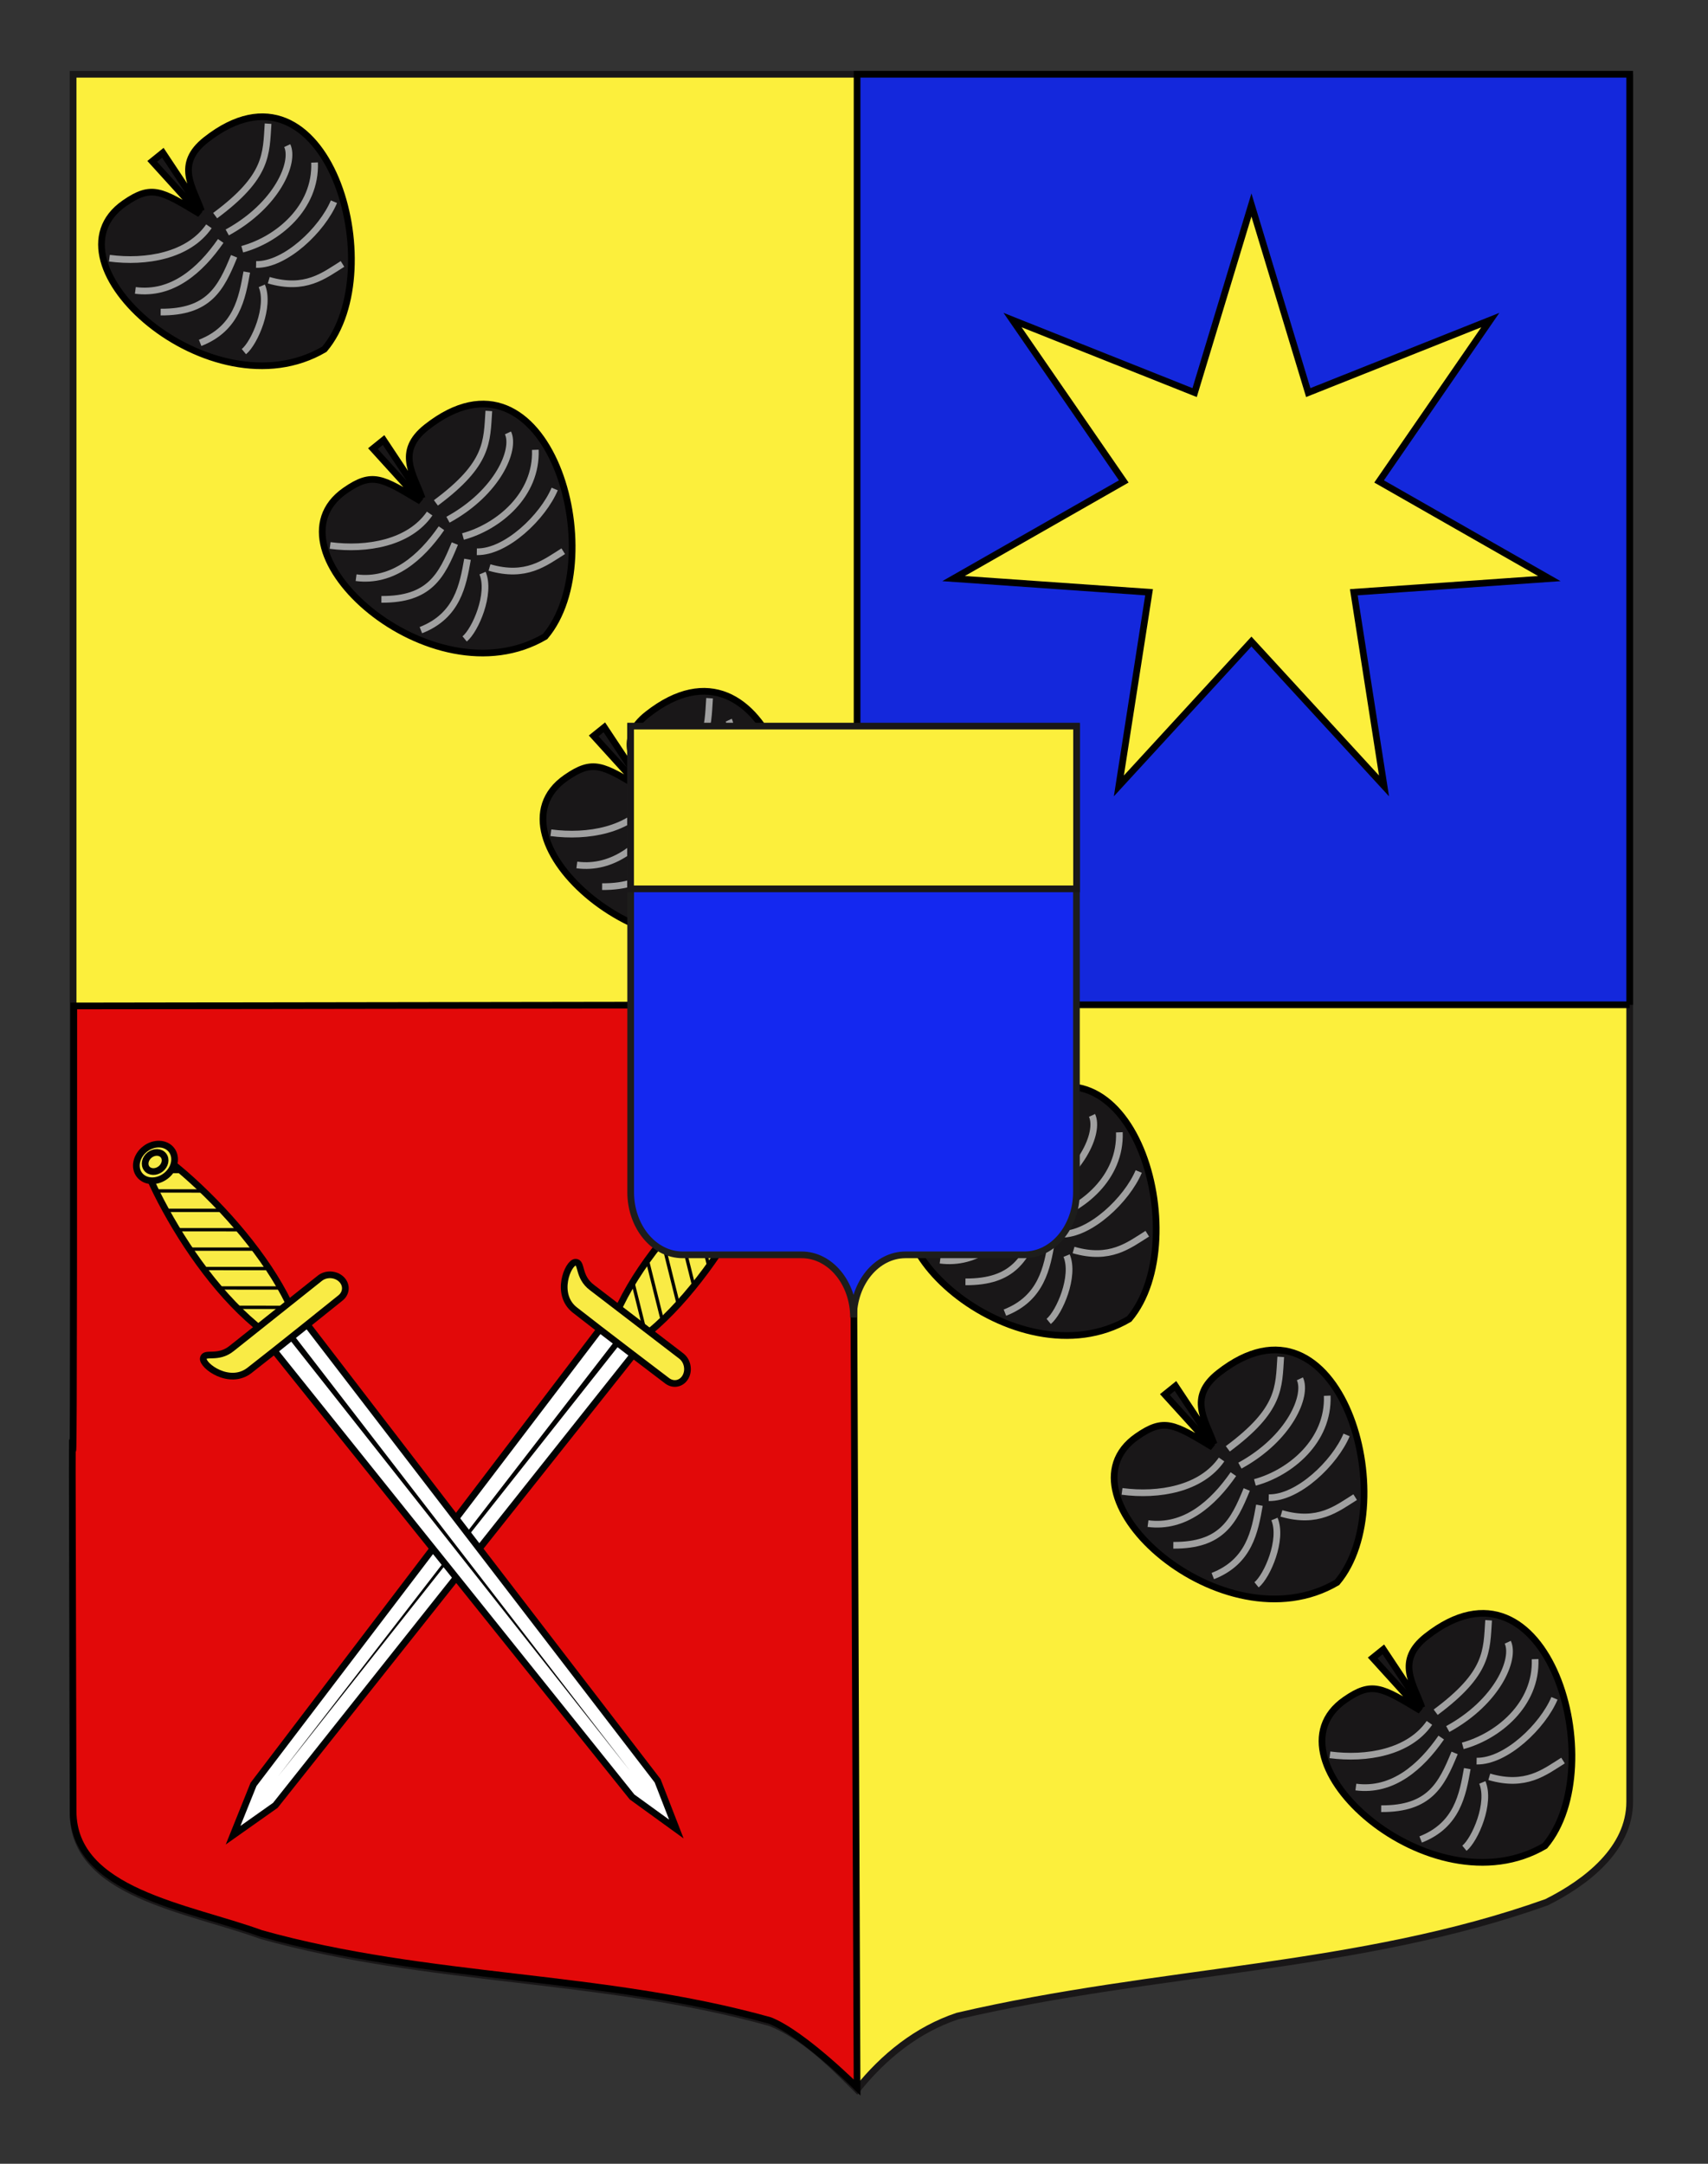 <?xml version="1.0" encoding="utf-8"?>
<!-- Generator: Adobe Illustrator 15.1.0, SVG Export Plug-In . SVG Version: 6.00 Build 0)  -->
<!DOCTYPE svg PUBLIC "-//W3C//DTD SVG 1.1//EN" "http://www.w3.org/Graphics/SVG/1.1/DTD/svg11.dtd">
<svg version="1.1" id="Blason" xmlns="http://www.w3.org/2000/svg" xmlns:xlink="http://www.w3.org/1999/xlink" x="0px" y="0px"
	 width="255.119px" height="323.148px" viewBox="0 0 255.119 323.148" enable-background="new 0 0 255.119 323.148"
	 xml:space="preserve">
<rect x="0" y="0" width="255.119" height="323.148" fill="#333333" stroke="none"/>
<path fill="#FCEF3C" stroke="#191718" d="M243.423,11.091c-78,0-154.504,0-232.504,0c0,135.583,0,149.083,0,259.749
	c0,12.043,17.098,14.25,28.1,18.25c25,7,51,6,76,13c5,2,9,6,12.999,10c4-5,9-9,15-11c30-7,60-7,88-17c6-3,12.405-8,12.405-15
	C243.423,245.549,243.423,147.466,243.423,11.091"/>
<polyline fill="#1428DC" stroke="#000000" points="243.423,150.063 128.021,150.063 128.021,11.091 243.423,11.091 243.423,150.063 
	"/>
<path fill="#E20909" stroke="#000000" d="M11.021,150.234c0,135.583-0.426-0.171-0.102,120.272
	c0.032,12.043,17.098,14.25,28.1,18.25c25,7,51,6,76,13c5,2,12.999,10,12.999,10l-0.663-161.693L11.021,150.234z"/>
<g>
	<path id="path3829" fill="#191718" stroke="#000000" d="M48.453,52.156c10.004-11.844,0.413-45.493-17.687-31.276
		c-4.659,3.661-1.903,7.097-0.683,10.619l-5.759-8.684l-1.589,1.281l7.131,7.858c-5.801-3.479-7.213-4.427-11.293-1.585
		C5.868,39.218,31.475,62.141,48.453,52.156z"/>
	<path id="path3847" fill="#191718" stroke="#A0A0A0" d="M51.158,39.417c-2.79,1.751-5.55,4.016-11.014,2.432"/>
	<path id="path3849" fill="#191718" stroke="#A0A0A0" d="M49.879,30.126c-1.739,4.141-7.231,9.46-11.628,9.375"/>
	<path id="path3851" fill="#191718" stroke="#A0A0A0" d="M46.986,24.273c0.26,6.766-5.528,11.516-10.803,12.949"/>
	<path id="path3853_2_" fill="#191718" stroke="#A0A0A0" d="M42.904,21.748c1.168,2.499-1.507,8.889-8.961,12.966"/>
	<path id="path3855_2_" fill="#191718" stroke="#A0A0A0" d="M20.216,43.373c5.48,0.721,9.694-2.979,12.753-7.389"/>
	<path id="path3857" fill="#191718" stroke="#A0A0A0" d="M23.998,46.609c7.197,0.045,9.005-3.519,10.967-8.331"/>
	<path id="path3859" fill="#191718" stroke="#A0A0A0" d="M29.894,51.206c5.478-2.146,6.275-6.702,6.964-10.58"/>
	<path id="path3861" fill="#191718" stroke="#A0A0A0" d="M36.431,52.517c1.603-1.317,3.959-6.768,2.674-9.83"/>
	<path id="path3853_1_" fill="#191718" stroke="#A0A0A0" d="M40.043,18.47c-0.31,4.578,0.001,7.867-7.906,13.732"/>
	<path id="path3855_1_" fill="#191718" stroke="#A0A0A0" d="M16.338,38.562c5.48,0.722,11.808-0.355,14.867-4.767"/>
</g>
<g>
	<path id="path3829_1_" fill="#191718" stroke="#000000" d="M81.424,95.059c10.004-11.843,0.413-45.493-17.687-31.275
		c-4.659,3.66-1.902,7.097-0.683,10.618l-5.759-8.683L55.707,67l7.132,7.857c-5.802-3.478-7.213-4.426-11.293-1.585
		C38.839,82.121,64.447,105.044,81.424,95.059z"/>
	<path id="path3847_1_" fill="#191718" stroke="#A0A0A0" d="M84.129,82.321c-2.79,1.752-5.55,4.017-11.014,2.433"/>
	<path id="path3849_1_" fill="#191718" stroke="#A0A0A0" d="M82.851,73.031c-1.738,4.141-7.231,9.46-11.628,9.375"/>
	<path id="path3851_1_" fill="#191718" stroke="#A0A0A0" d="M79.958,67.177c0.26,6.765-5.528,11.515-10.803,12.949"/>
	<path id="path3853_4_" fill="#191718" stroke="#A0A0A0" d="M75.876,64.651c1.168,2.499-1.508,8.89-8.962,12.967"/>
	<path id="path3855_4_" fill="#191718" stroke="#A0A0A0" d="M53.188,86.276c5.48,0.722,9.694-2.978,12.753-7.388"/>
	<path id="path3857_1_" fill="#191718" stroke="#A0A0A0" d="M56.969,89.513c7.197,0.045,9.005-3.519,10.968-8.331"/>
	<path id="path3859_1_" fill="#191718" stroke="#A0A0A0" d="M62.866,94.109c5.479-2.146,6.275-6.701,6.964-10.58"/>
	<path id="path3861_1_" fill="#191718" stroke="#A0A0A0" d="M69.403,95.42c1.603-1.318,3.959-6.769,2.674-9.83"/>
	<path id="path3853_3_" fill="#191718" stroke="#A0A0A0" d="M73.015,61.374c-0.311,4.578,0.001,7.867-7.906,13.731"/>
	<path id="path3855_3_" fill="#191718" stroke="#A0A0A0" d="M49.31,81.466c5.479,0.721,11.808-0.356,14.866-4.767"/>
</g>
<g>
	<path id="path3829_2_" fill="#191718" stroke="#000000" d="M114.396,137.962c10.004-11.843,0.412-45.493-17.687-31.276
		c-4.659,3.661-1.902,7.098-0.683,10.619l-5.759-8.683l-1.59,1.28l7.132,7.858c-5.802-3.478-7.213-4.426-11.293-1.585
		C71.812,125.024,97.419,147.948,114.396,137.962z"/>
	<path id="path3847_2_" fill="#191718" stroke="#A0A0A0" d="M117.102,125.224c-2.79,1.751-5.55,4.017-11.014,2.433"/>
	<path id="path3849_2_" fill="#191718" stroke="#A0A0A0" d="M115.823,115.933c-1.739,4.142-7.231,9.46-11.628,9.375"/>
	<path id="path3851_2_" fill="#191718" stroke="#A0A0A0" d="M112.93,110.08c0.26,6.765-5.527,11.515-10.802,12.948"/>
	<path id="path3853_6_" fill="#191718" stroke="#A0A0A0" d="M108.849,107.555c1.168,2.499-1.508,8.889-8.962,12.966"/>
	<path id="path3855_6_" fill="#191718" stroke="#A0A0A0" d="M86.16,129.18c5.48,0.721,9.694-2.978,12.753-7.388"/>
	<path id="path3857_2_" fill="#191718" stroke="#A0A0A0" d="M89.941,132.416c7.197,0.045,9.005-3.52,10.968-8.331"/>
	<path id="path3859_2_" fill="#191718" stroke="#A0A0A0" d="M95.838,137.013c5.479-2.146,6.275-6.702,6.964-10.58"/>
	<path id="path3861_2_" fill="#191718" stroke="#A0A0A0" d="M102.375,138.324c1.603-1.318,3.959-6.769,2.674-9.83"/>
	<path id="path3853_5_" fill="#191718" stroke="#A0A0A0" d="M105.987,104.277c-0.311,4.578,0.001,7.867-7.906,13.732"/>
	<path id="path3855_5_" fill="#191718" stroke="#A0A0A0" d="M82.282,124.369c5.479,0.721,11.808-0.356,14.866-4.768"/>
</g>
<g>
	<path id="path3829_3_" fill="#191718" stroke="#000000" d="M168.662,196.987c10.004-11.843,0.412-45.491-17.688-31.275
		c-4.658,3.661-1.902,7.098-0.682,10.619l-5.76-8.684l-1.59,1.281l7.133,7.858c-5.803-3.479-7.213-4.427-11.293-1.586
		C126.076,184.05,151.683,206.973,168.662,196.987z"/>
	<path id="path3847_3_" fill="#191718" stroke="#A0A0A0" d="M171.367,184.25c-2.791,1.751-5.552,4.016-11.015,2.432"/>
	<path id="path3849_3_" fill="#191718" stroke="#A0A0A0" d="M170.087,174.959c-1.738,4.141-7.23,9.459-11.627,9.375"/>
	<path id="path3851_3_" fill="#191718" stroke="#A0A0A0" d="M167.194,169.105c0.261,6.766-5.526,11.516-10.803,12.949"/>
	<path id="path3853_8_" fill="#191718" stroke="#A0A0A0" d="M163.112,166.58c1.168,2.499-1.508,8.889-8.961,12.967"/>
	<path id="path3855_8_" fill="#191718" stroke="#A0A0A0" d="M140.425,188.205c5.48,0.721,9.693-2.979,12.752-7.39"/>
	<path id="path3857_3_" fill="#191718" stroke="#A0A0A0" d="M144.207,191.441c7.196,0.045,9.004-3.519,10.967-8.331"/>
	<path id="path3859_3_" fill="#191718" stroke="#A0A0A0" d="M150.103,196.038c5.479-2.146,6.275-6.702,6.963-10.58"/>
	<path id="path3861_3_" fill="#191718" stroke="#A0A0A0" d="M156.64,197.35c1.603-1.317,3.959-6.769,2.674-9.83"/>
	<path id="path3853_7_" fill="#191718" stroke="#A0A0A0" d="M160.251,163.303c-0.311,4.578,0.002,7.866-7.906,13.732"/>
	<path id="path3855_7_" fill="#191718" stroke="#A0A0A0" d="M136.546,183.395c5.48,0.722,11.809-0.355,14.867-4.767"/>
</g>
<g>
	<path id="path3829_4_" fill="#191718" stroke="#000000" d="M199.71,236.328c10.004-11.845,0.412-45.493-17.688-31.276
		c-4.658,3.661-1.902,7.097-0.683,10.619l-5.76-8.683l-1.59,1.28l7.132,7.857c-5.803-3.479-7.213-4.426-11.293-1.586
		C157.125,223.391,182.731,246.314,199.71,236.328z"/>
	<path id="path3847_4_" fill="#191718" stroke="#A0A0A0" d="M202.416,223.59c-2.791,1.752-5.551,4.016-11.015,2.432"/>
	<path id="path3849_4_" fill="#191718" stroke="#A0A0A0" d="M201.136,214.299c-1.738,4.141-7.23,9.46-11.627,9.375"/>
	<path id="path3851_4_" fill="#191718" stroke="#A0A0A0" d="M198.244,208.445c0.26,6.767-5.527,11.517-10.804,12.949"/>
	<path id="path3853_10_" fill="#191718" stroke="#A0A0A0" d="M194.162,205.92c1.168,2.5-1.509,8.889-8.961,12.967"/>
	<path id="path3855_10_" fill="#191718" stroke="#A0A0A0" d="M171.474,227.545c5.479,0.722,9.693-2.979,12.752-7.388"/>
	<path id="path3857_4_" fill="#191718" stroke="#A0A0A0" d="M175.255,230.781c7.196,0.046,9.004-3.519,10.967-8.33"/>
	<path id="path3859_4_" fill="#191718" stroke="#A0A0A0" d="M181.151,235.379c5.479-2.146,6.275-6.702,6.963-10.58"/>
	<path id="path3861_4_" fill="#191718" stroke="#A0A0A0" d="M187.688,236.689c1.603-1.317,3.959-6.768,2.674-9.83"/>
	<path id="path3853_9_" fill="#191718" stroke="#A0A0A0" d="M191.3,202.643c-0.311,4.578,0.001,7.867-7.906,13.732"/>
	<path id="path3855_9_" fill="#191718" stroke="#A0A0A0" d="M167.595,222.734c5.48,0.722,11.809-0.354,14.867-4.766"/>
</g>
<g>
	<path id="path3829_5_" fill="#191718" stroke="#000000" d="M230.759,275.668c10.004-11.842,0.412-45.492-17.688-31.275
		c-4.658,3.66-1.902,7.097-0.682,10.619l-5.761-8.684l-1.59,1.28l7.132,7.857c-5.802-3.477-7.213-4.426-11.293-1.584
		C188.173,262.73,213.78,285.654,230.759,275.668z"/>
	<path id="path3847_5_" fill="#191718" stroke="#A0A0A0" d="M233.464,262.93c-2.791,1.752-5.551,4.019-11.014,2.432"/>
	<path id="path3849_5_" fill="#191718" stroke="#A0A0A0" d="M232.185,253.639c-1.738,4.142-7.229,9.461-11.627,9.377"/>
	<path id="path3851_5_" fill="#191718" stroke="#A0A0A0" d="M229.292,247.787c0.26,6.764-5.527,11.514-10.803,12.948"/>
	<path id="path3853_12_" fill="#191718" stroke="#A0A0A0" d="M225.21,245.262c1.168,2.498-1.508,8.889-8.961,12.965"/>
	<path id="path3855_12_" fill="#191718" stroke="#A0A0A0" d="M202.522,266.887c5.479,0.721,9.693-2.979,12.752-7.389"/>
	<path id="path3857_5_" fill="#191718" stroke="#A0A0A0" d="M206.304,270.123c7.196,0.045,9.004-3.521,10.967-8.332"/>
	<path id="path3859_5_" fill="#191718" stroke="#A0A0A0" d="M212.201,274.719c5.478-2.145,6.274-6.701,6.963-10.58"/>
	<path id="path3861_5_" fill="#191718" stroke="#A0A0A0" d="M218.737,276.029c1.603-1.317,3.959-6.768,2.674-9.829"/>
	<path id="path3853_11_" fill="#191718" stroke="#A0A0A0" d="M222.349,241.982c-0.311,4.578,0.002,7.867-7.906,13.732"/>
	<path id="path3855_11_" fill="#191718" stroke="#A0A0A0" d="M198.644,262.076c5.48,0.721,11.809-0.357,14.867-4.769"/>
</g>
<g>
	<g>
		<path id="rect4549_3_" fill="#F9EB45" stroke="#010202" d="M92.661,194.857c-3.497,7.168-1.528,8.978,4.383,4.035
			c5.91-4.94,11.361-12.707,14.966-19.768c3.607-7.064,2.146-8.406-3.708-3.414C102.448,180.707,96.153,187.69,92.661,194.857z"/>
		<g id="g4551_3_" transform="translate(5.076,0)">
			<path id="rect2770_3_" fill="#FFFFFF" stroke="#010202" d="M32.789,266.497l-3.05,7.584l6.314-4.461L90.888,200.6l-4.597-4.397
				L32.789,266.497z"/>
			<path id="path2773_3_" fill="#010202" d="M88.544,199.454l-52.026,65.78l51.359-66.42L88.544,199.454z"/>
		</g>
		<path id="path16111_3_" fill="#010202" d="M111.124,173.198c-0.151,0.095-0.3,0.19-0.444,0.291l1.476,5.909
			c0.115-0.227,0.227-0.453,0.339-0.684L111.124,173.198z M108.604,175.073c-0.144,0.114-0.285,0.234-0.428,0.354l1.922,7.736
			c0.124-0.21,0.245-0.422,0.365-0.631L108.604,175.073z M106.15,177.195c-0.142,0.127-0.284,0.254-0.424,0.382l2.251,9.028
			c0.124-0.192,0.25-0.383,0.374-0.578L106.15,177.195z M103.73,179.484c-0.137,0.136-0.271,0.273-0.409,0.408l2.457,9.876
			c0.13-0.177,0.261-0.352,0.387-0.527L103.73,179.484z M101.361,181.957c-0.133,0.147-0.269,0.294-0.402,0.44l2.557,10.269
			c0.133-0.159,0.262-0.322,0.394-0.484L101.361,181.957z M99.04,184.627c-0.13,0.158-0.265,0.322-0.394,0.483l2.543,10.209
			c0.138-0.145,0.272-0.296,0.406-0.442L99.04,184.627z M96.78,187.535c-0.128,0.178-0.258,0.35-0.384,0.528l2.409,9.662
			c0.05-0.043,0.101-0.088,0.153-0.132c0.088-0.087,0.177-0.172,0.267-0.261L96.78,187.535z M94.591,190.721
			c-0.121,0.203-0.243,0.404-0.364,0.609l2.119,8.522c0.146-0.115,0.289-0.229,0.432-0.348L94.591,190.721z"/>
		<path fill="#F9EB45" stroke="#010202" d="M102.382,205.654c0.586-1.021,0.304-2.426-0.626-3.139L88.42,192.288
			c-2.175-1.625-1.418-3.869-2.49-3.779c-1.103,0.094-3.056,4.766-0.095,7.115c3.597,2.843,13.809,10.588,13.809,10.588
			C100.576,206.926,101.8,206.676,102.382,205.654L102.382,205.654z"/>
		<g>
			
				<ellipse transform="matrix(-0.616 0.788 -0.788 -0.616 319.508 193.154)" fill="#F9EB45" stroke="#010202" cx="112.649" cy="174.496" rx="2.538" ry="3.034"/>
			
				<ellipse transform="matrix(-0.616 0.788 -0.788 -0.616 319.519 193.031)" fill="#F9EB45" stroke="#010202" cx="112.686" cy="174.436" rx="1.327" ry="1.584"/>
		</g>
	</g>
	<g>
		<path id="rect4549_2_" fill="#F9EB45" stroke="#010202" d="M38.151,197.867c6.109,5.127,8.339,3.653,4.976-3.277
			c-3.366-6.93-9.583-14.097-15.561-19.305c-5.981-5.208-7.636-4.116-4.208,2.772C26.789,184.948,32.041,192.746,38.151,197.867z"/>
		<g id="g4551_2_" transform="translate(5.076,0)">
			<path id="rect2770_2_" fill="#FFFFFF" stroke="#010202" d="M89.33,268.366l6.621,4.795l-2.799-7.205l-53.706-69.905l-5.381,3.396
				L89.33,268.366z"/>
			<path id="path2773_2_" fill="#010202" d="M37.766,198.049l51.242,66.394l-52.021-65.9L37.766,198.049z"/>
		</g>
		<path id="path16111_2_" fill="#010202" d="M21.601,174.713c0.056,0.169,0.113,0.337,0.175,0.502l6.09-0.002
			c-0.192-0.166-0.384-0.33-0.582-0.495L21.601,174.713z M22.81,177.614c0.079,0.165,0.159,0.331,0.241,0.498l7.971,0.008
			c-0.174-0.17-0.35-0.341-0.525-0.509L22.81,177.614z M24.276,180.507c0.089,0.167,0.177,0.337,0.269,0.503h9.305
			c-0.157-0.167-0.313-0.336-0.471-0.503H24.276z M25.912,183.408c0.099,0.166,0.2,0.33,0.298,0.495l10.175,0.005
			c-0.138-0.168-0.277-0.336-0.419-0.502L25.912,183.408z M27.739,186.306c0.111,0.165,0.219,0.331,0.331,0.495l10.582,0.003
			c-0.124-0.168-0.25-0.331-0.377-0.499L27.739,186.306z M29.768,189.201c0.123,0.167,0.249,0.336,0.375,0.501l10.521,0.003
			c-0.107-0.168-0.222-0.336-0.333-0.502L29.768,189.201z M32.043,192.1c0.14,0.167,0.277,0.336,0.419,0.501l9.958,0.001
			c-0.03-0.06-0.061-0.119-0.09-0.182c-0.064-0.105-0.125-0.213-0.188-0.322L32.043,192.1z M34.604,194.993
			c0.167,0.167,0.334,0.335,0.502,0.501l8.786,0.006c-0.078-0.168-0.155-0.334-0.237-0.502L34.604,194.993z"/>
		<path fill="#F9EB45" stroke="#010202" d="M50.978,191.047c-0.848-0.814-2.279-0.881-3.196-0.152l-13.149,10.467
			c-2.104,1.718-4.095,0.439-4.268,1.502c-0.178,1.091,3.883,4.117,6.881,1.812c3.628-2.803,13.613-10.836,13.613-10.836
			C51.776,193.108,51.831,191.858,50.978,191.047L50.978,191.047z"/>
		<g>
			
				<ellipse transform="matrix(0.616 0.788 -0.788 0.616 145.682 48.394)" fill="#F9EB45" stroke="#010202" cx="23.224" cy="173.559" rx="2.539" ry="3.033"/>
			
				<ellipse transform="matrix(0.616 0.788 -0.788 0.616 145.609 48.397)" fill="#F9EB45" stroke="#010202" cx="23.18" cy="173.5" rx="1.326" ry="1.584"/>
		</g>
	</g>
</g>
<polygon fill="#FCEF3C" stroke="#000000" points="186.923,30.616 195.411,58.632 222.604,47.8 205.992,71.902 231.417,86.409 
	202.214,88.449 206.726,117.372 186.923,95.813 167.122,117.372 171.632,88.449 142.429,86.409 167.854,71.902 151.242,47.8 
	178.437,58.632 "/>
<path id="Abime" fill="#1428F0" stroke="#1D1D1B" d="M127.491,196.767c0-5.168,3.479-9.361,7.767-9.361s13.468,0,17.755,0
	c4.288,0,7.77-4.192,7.77-9.358v-69.443h-66.58v69.443c0,5.166,3.48,9.358,7.768,9.358c4.288,0,13.466,0,17.755,0
	C124.011,187.404,127.491,191.599,127.491,196.767z"/>
<rect x="94.19" y="108.441" fill="#FCEF3C" stroke="#191718" width="66.614" height="24.305"/>
</svg>
